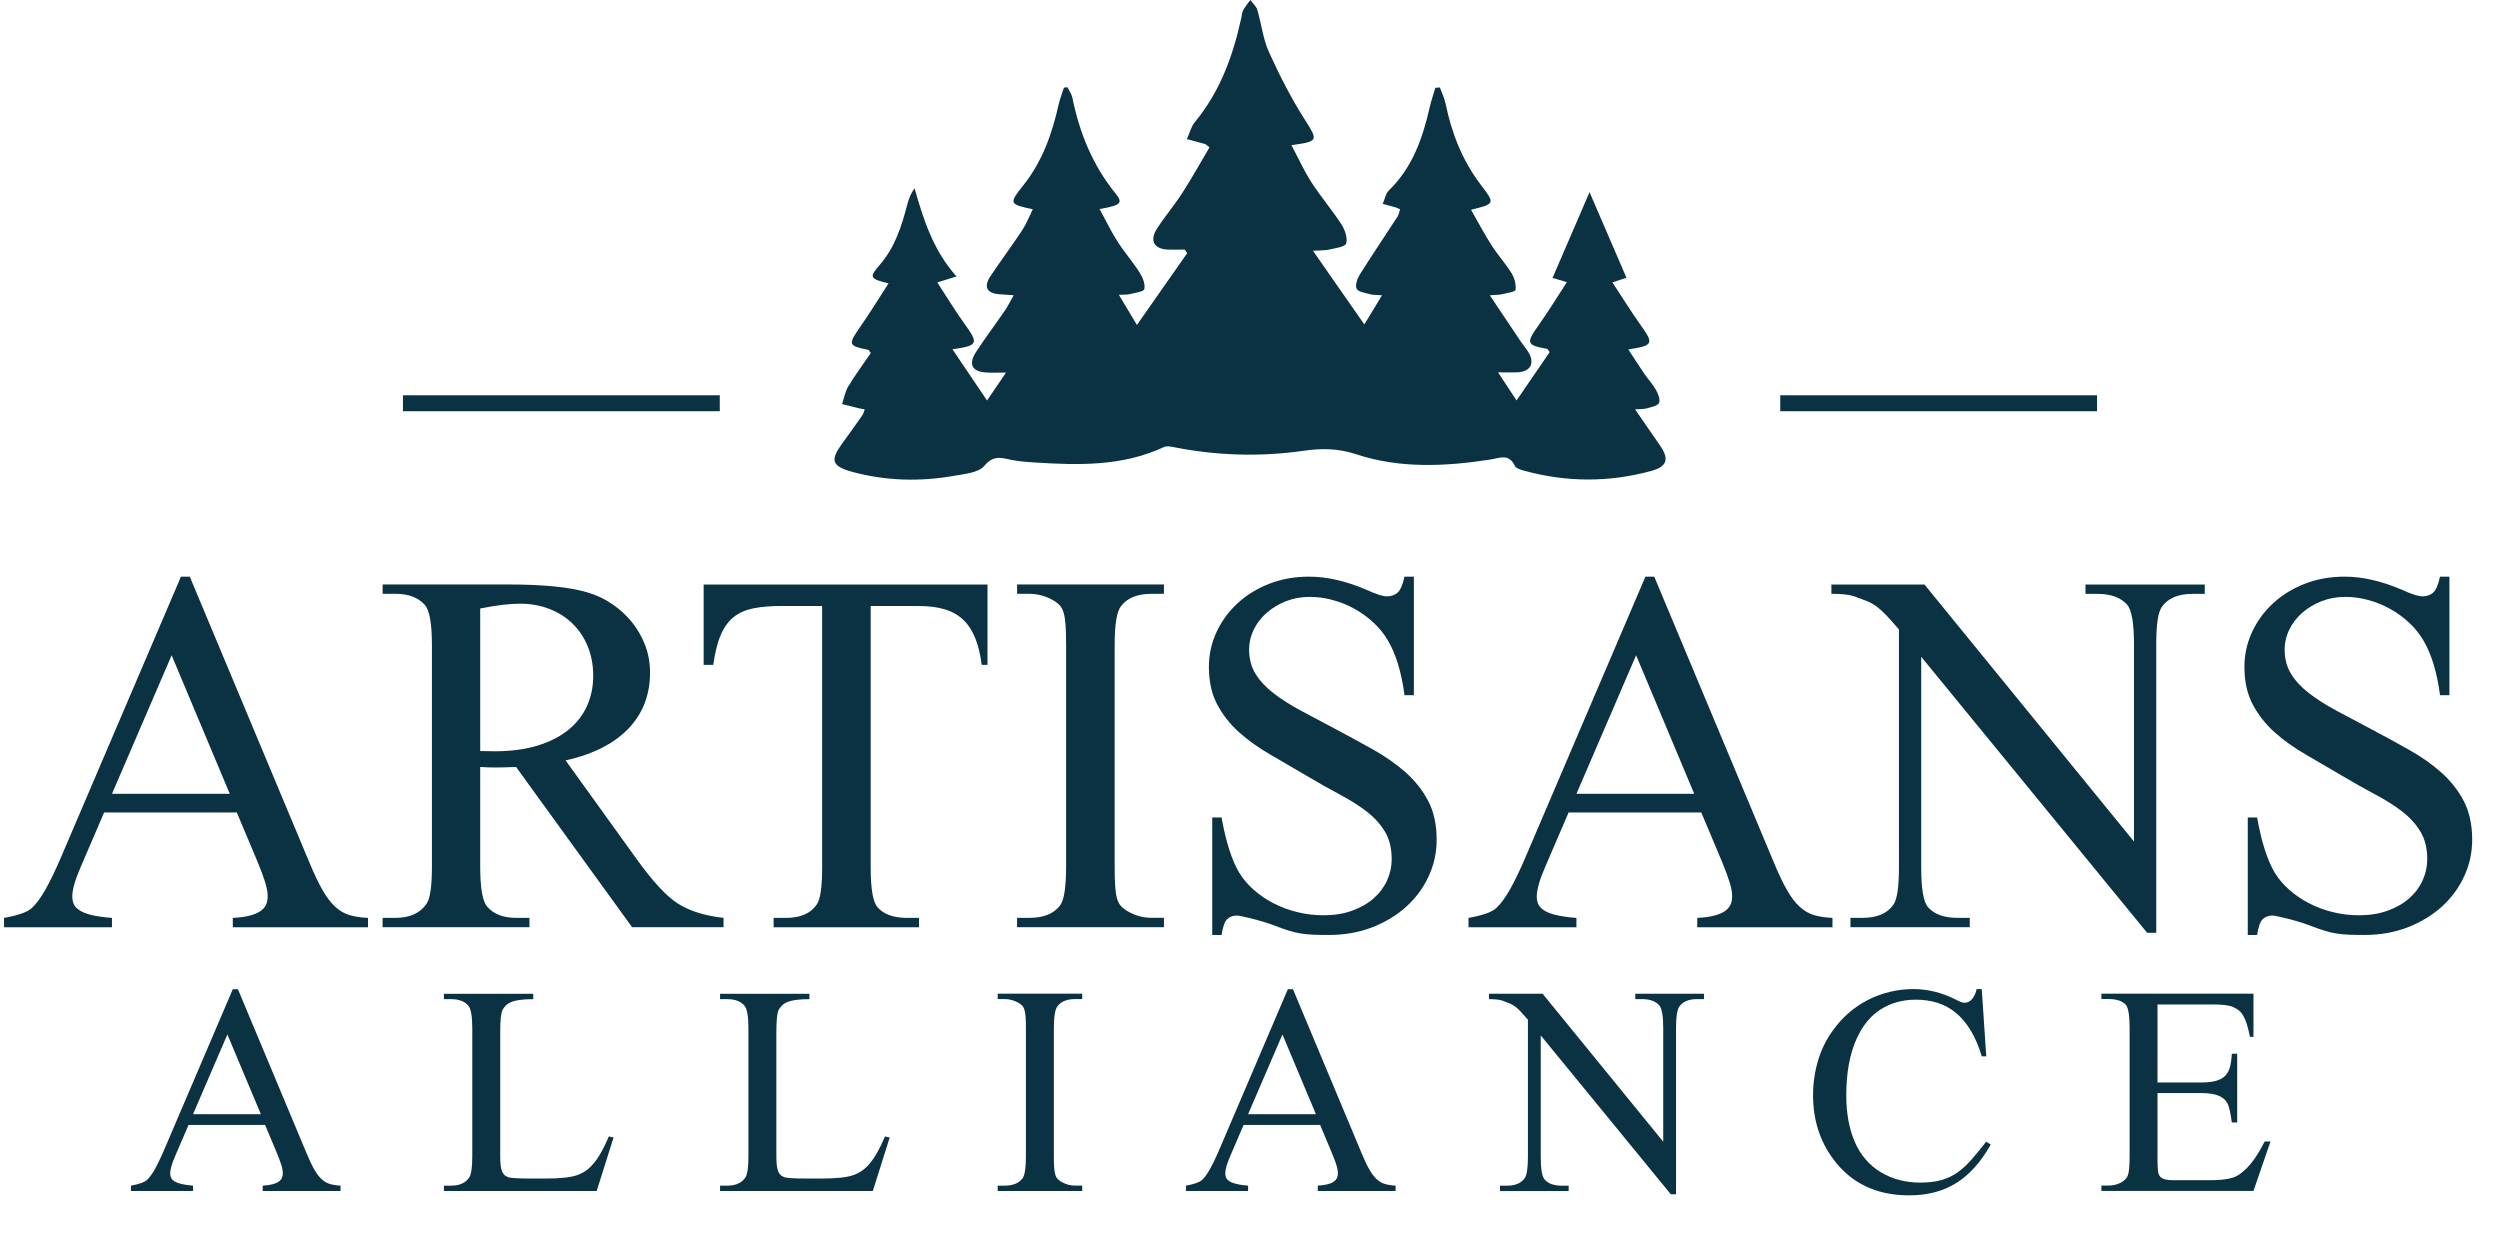 <?xml version="1.0" encoding="UTF-8"?>
<svg id="Layer_1" data-name="Layer 1" xmlns="http://www.w3.org/2000/svg" viewBox="0 0 577.24 289.98">
  <defs>
    <style>
      .cls-1 {
        fill: #0b3242;
        stroke-width: 0px;
      }
    </style>
  </defs>
  <path class="cls-1" d="m199.65,94.51c-.54-.1-.92-.14-1.28-.23-1.31-.32-2.62-.65-3.94-.98.46-1.37.7-2.88,1.44-4.09,1.62-2.68,3.49-5.21,5.19-7.7-.34-.45-.43-.71-.57-.73-4.66-.92-4.72-1.23-1.87-5.31,2.25-3.22,4.29-6.58,6.54-10.04-4.33-1.06-4.54-1.39-2.05-4.25,3.55-4.08,5.08-8.99,6.4-14.04.32-1.22.75-2.4,1.65-3.67,2.09,7.28,4.32,14.35,9.69,20.36-1.85.58-2.79.87-4.43,1.38,2.18,3.33,4.09,6.51,6.25,9.51,3.33,4.62,3.22,5.07-2.75,5.93,2.68,3.97,5.21,7.71,7.98,11.82,1.33-1.96,2.6-3.82,4.39-6.45-2.17,0-3.45.08-4.72-.02-3.18-.23-4.02-1.97-2.17-4.79,2.12-3.24,4.45-6.34,6.64-9.53.68-.99,1.2-2.09,2.02-3.51-1.31-.09-2.25-.17-3.2-.22-3.01-.19-3.83-1.69-2.16-4.2,2.38-3.56,4.94-6.99,7.3-10.56.98-1.48,1.63-3.19,2.47-4.87-5.45-1.17-5.58-1.28-2.19-5.54,4.38-5.5,6.63-11.86,8.14-18.59.3-1.34.82-2.63,1.23-3.95.27-.04.54-.08.81-.11.39.8.97,1.56,1.14,2.41,1.65,8.11,4.66,15.57,9.93,22.08,1.83,2.27,1.36,2.75-3.63,3.65,1.42,2.6,2.62,5.13,4.11,7.47,1.59,2.49,3.56,4.73,5.14,7.22.7,1.1,1.33,2.66,1.06,3.79-.15.63-2.2.85-3.42,1.17-.58.15-1.21.08-2.45.15,1.4,2.33,2.6,4.34,4.17,6.96,4.06-5.81,7.83-11.19,11.6-16.57-.18-.28-.37-.55-.55-.83-1.28,0-2.56.03-3.84,0-3.24-.1-4.37-2.07-2.58-4.84,1.82-2.83,4.02-5.4,5.84-8.23,2.23-3.46,4.23-7.07,6.29-10.55-.72-.54-.86-.71-1.04-.76-1.39-.39-2.79-.76-4.18-1.14.61-1.33.96-2.87,1.87-3.96,5.81-7.04,8.79-15.31,10.7-24.07.13-.6.17-1.25.45-1.77.45-.82,1.07-1.55,1.62-2.31.55.75,1.37,1.43,1.62,2.28.96,3.22,1.3,6.69,2.67,9.71,2.42,5.34,5.11,10.61,8.25,15.56,3.13,4.94,3.31,5.07-3.04,5.97,1.59,2.99,2.91,5.93,4.64,8.6,2.15,3.34,4.76,6.38,6.92,9.71.8,1.24,1.44,3.11,1.08,4.39-.22.78-2.47,1.06-3.85,1.39-.93.23-1.93.16-3.82.29,4.14,5.94,7.87,11.29,11.86,17.01,1.5-2.47,2.69-4.43,4.08-6.73-1.28-.1-2.09-.05-2.82-.26-1.1-.31-2.71-.53-3.05-1.28-.38-.82.18-2.35.77-3.29,2.81-4.48,5.78-8.86,8.66-13.3.31-.48.4-1.11.61-1.72-.41-.19-.66-.34-.93-.42-1.02-.29-2.05-.56-3.07-.84.46-1.05.66-2.36,1.42-3.1,5.45-5.3,7.8-12.05,9.42-19.2.34-1.52.87-3,1.32-4.5.34-.03.69-.06,1.03-.08.44,1.23,1.05,2.42,1.31,3.69,1.41,6.88,3.9,13.26,8.22,18.89,3.26,4.25,3.18,4.31-2.33,5.66,1.61,2.83,3.06,5.58,4.73,8.2,1.43,2.23,3.25,4.21,4.63,6.46.67,1.09,1.09,2.61.91,3.83-.07.49-2.04.75-3.16,1.02-.67.16-1.38.13-2.78.24,2.55,3.81,4.84,7.24,7.14,10.66.57.85,1.26,1.62,1.78,2.49,1.5,2.51.53,4.41-2.37,4.62-1.28.09-2.58.02-4.65.02,1.63,2.48,2.82,4.29,4.28,6.49,2.74-3.99,5.22-7.62,7.64-11.15-.36-.47-.46-.74-.6-.76-4.76-.85-4.88-1.34-1.97-5.43,2.23-3.14,4.23-6.43,6.55-9.98-1.52-.45-2.54-.75-3.31-.98,2.91-6.74,5.79-13.44,8.54-19.79,2.69,6.24,5.57,12.91,8.53,19.77-.55.18-1.55.5-3.25,1.06,2.25,3.42,4.25,6.67,6.46,9.77,3.16,4.42,3.05,4.82-2.79,5.71,1.32,2,2.48,3.83,3.7,5.62.86,1.26,1.94,2.39,2.68,3.71.5.9,1.06,2.24.72,3.01-.3.69-1.76.95-2.75,1.25-.65.2-1.39.14-2.79.25,2.07,2.99,3.89,5.62,5.71,8.26,2.23,3.22,1.77,4.95-2.08,5.99-9.64,2.61-19.34,2.59-29-.02-.87-.23-2.1-.56-2.4-1.2-1.38-2.93-3.53-1.77-5.66-1.44-10.37,1.6-20.84,2.11-30.87-1.2-4.3-1.42-8.06-1.43-12.29-.82-9.96,1.43-19.91,1.12-29.81-.82-.77-.15-1.71-.35-2.35-.06-9.61,4.5-19.78,4.22-29.98,3.57-1.73-.11-3.47-.24-5.16-.58-2.33-.46-4.21-1.22-6.35,1.35-1.35,1.62-4.58,1.89-7.05,2.32-7.82,1.38-15.65,1.18-23.34-.89-4.91-1.32-5.3-2.7-2.35-6.7,1.57-2.13,3.1-4.3,4.62-6.47.22-.31.28-.72.48-1.25Z"/>
  <g>
    <path class="cls-1" d="m54.68,187.6h-30.64l-5.37,12.49c-1.32,3.03-1.98,5.33-1.98,6.89,0,.62.11,1.2.32,1.72.21.53.65,1.01,1.31,1.46.66.45,1.6.82,2.8,1.11,1.21.29,2.78.52,4.73.67v2.16H.93v-2.16c3.27-.58,5.41-1.34,6.42-2.28,1.01-.93,2.05-2.34,3.12-4.23,1.07-1.89,2.23-4.27,3.47-7.15l27.84-65.13h2.04l27.55,65.83c1.13,2.72,2.17,4.91,3.12,6.57.95,1.65,1.94,2.94,2.95,3.85,1.01.92,2.11,1.55,3.3,1.9,1.19.35,2.6.56,4.23.64v2.16h-31.22v-2.16c1.56-.08,2.86-.25,3.91-.53,1.05-.27,1.88-.62,2.48-1.05.6-.43,1.03-.91,1.28-1.46.25-.54.38-1.15.38-1.81.04-.86-.15-1.96-.55-3.3-.41-1.34-1-2.95-1.78-4.81l-4.79-11.38Zm-1.63-4.32l-13.42-31.98-13.77,31.98h27.2Z"/>
    <path class="cls-1" d="m167.08,214.09h-21.13l-26.79-37c-1.01.04-1.92.07-2.71.09-.8.02-1.51.03-2.13.03-.51,0-1.05,0-1.63-.03-.58-.02-1.19-.05-1.81-.09v22.99c0,4.98.54,8.07,1.63,9.28,1.48,1.71,3.7,2.57,6.65,2.57h3.09v2.16h-33.91v-2.16h2.98c3.31,0,5.7-1.09,7.18-3.27.82-1.21,1.23-4.06,1.23-8.58v-51.12c0-4.98-.55-8.07-1.63-9.28-1.52-1.71-3.77-2.57-6.77-2.57h-2.98v-2.16h28.83c8.33,0,14.51.62,18.56,1.87,1.98.58,3.84,1.46,5.57,2.63,1.73,1.17,3.25,2.55,4.55,4.14,1.3,1.6,2.33,3.39,3.09,5.37.76,1.98,1.14,4.1,1.14,6.36,0,2.45-.39,4.74-1.17,6.86-.78,2.12-1.98,4.06-3.59,5.81-1.61,1.75-3.65,3.27-6.1,4.55-2.45,1.28-5.33,2.3-8.64,3.03l16.34,22.7c3.77,5.25,6.98,8.72,9.63,10.39,2.72,1.71,6.22,2.8,10.5,3.27v2.16Zm-56.2-40.68c.74,0,1.38,0,1.93.03.54.02.99.03,1.34.03,3.77,0,7.09-.44,9.95-1.31,2.86-.88,5.24-2.09,7.15-3.65,1.91-1.56,3.34-3.39,4.29-5.51.95-2.12,1.43-4.43,1.43-6.92s-.41-4.7-1.23-6.74-1.98-3.8-3.47-5.28c-1.5-1.48-3.29-2.63-5.37-3.44-2.08-.82-4.37-1.23-6.86-1.23-1.13,0-2.45.09-3.97.26-1.52.18-3.25.46-5.19.85v32.91Z"/>
    <path class="cls-1" d="m228.01,134.96v18.56h-1.34c-.31-2.49-.83-4.6-1.55-6.33-.72-1.73-1.66-3.13-2.83-4.2-1.17-1.07-2.59-1.85-4.26-2.33-1.67-.49-3.62-.73-5.84-.73h-11.15v60.46c0,4.86.53,7.9,1.58,9.1,1.44,1.63,3.72,2.45,6.83,2.45h2.74v2.16h-33.56v-2.16h2.8c3.35,0,5.72-1.01,7.12-3.04.86-1.21,1.28-4.05,1.28-8.52v-60.46h-9.51c-2.41,0-4.51.18-6.3.53-1.79.35-3.31,1.01-4.55,1.98-1.25.97-2.26,2.35-3.03,4.14-.78,1.79-1.36,4.11-1.75,6.95h-2.22v-18.56h65.54Z"/>
    <path class="cls-1" d="m268.75,211.93v2.16h-33.91v-2.16h2.8c3.31,0,5.68-.95,7.12-2.86.93-1.21,1.4-4.2,1.4-8.99v-51.12c0-1.87-.04-3.39-.12-4.55-.08-1.17-.22-2.13-.44-2.89-.21-.76-.53-1.35-.93-1.78-.41-.43-.96-.84-1.66-1.23-1.71-.93-3.5-1.4-5.37-1.4h-2.8v-2.16h33.91v2.16h-2.86c-3.27,0-5.62.95-7.06,2.86-.97,1.21-1.46,4.2-1.46,8.99v51.12c0,1.87.04,3.38.12,4.55.08,1.17.22,2.12.44,2.86.21.74.53,1.33.96,1.78.43.45.99.87,1.69,1.25,1.67.93,3.44,1.4,5.31,1.4h2.86Z"/>
    <path class="cls-1" d="m326.46,133.15v27.37h-2.16c-.7-5.25-1.96-9.43-3.79-12.55-.9-1.56-2.01-2.96-3.36-4.2-1.34-1.24-2.8-2.31-4.38-3.18-1.58-.88-3.25-1.56-5.02-2.04-1.77-.49-3.55-.73-5.34-.73-1.98,0-3.83.34-5.54,1.02-1.71.68-3.2,1.59-4.46,2.71-1.27,1.13-2.25,2.42-2.95,3.88s-1.05,2.97-1.05,4.52c0,2.18.51,4.08,1.52,5.69,1.01,1.62,2.4,3.1,4.17,4.46,1.77,1.36,3.85,2.68,6.24,3.97,2.39,1.28,4.99,2.67,7.79,4.14,3.15,1.67,6.15,3.31,8.99,4.9,2.84,1.6,5.34,3.36,7.5,5.28,2.16,1.93,3.88,4.12,5.17,6.59,1.28,2.47,1.93,5.44,1.93,8.9,0,2.96-.61,5.77-1.84,8.43-1.23,2.67-2.94,5-5.14,7-2.2,2-4.83,3.6-7.88,4.79-3.05,1.19-6.41,1.78-10.07,1.78-1.36,0-2.53-.02-3.5-.06-.97-.04-1.91-.13-2.8-.26-.9-.14-1.82-.35-2.77-.64-.95-.29-2.09-.69-3.41-1.2-.93-.35-1.89-.67-2.86-.96-.97-.29-1.87-.53-2.68-.73-.82-.19-1.51-.35-2.07-.47-.56-.12-.92-.17-1.08-.17-.97,0-1.74.29-2.31.88-.56.58-.98,1.79-1.25,3.62h-2.16v-27.14h2.16c.5,2.84,1.1,5.32,1.78,7.44.68,2.12,1.45,3.9,2.31,5.34.86,1.4,1.96,2.7,3.33,3.91,1.36,1.21,2.89,2.25,4.58,3.12,1.69.88,3.52,1.56,5.49,2.04,1.96.49,3.98.73,6.04.73,2.45,0,4.65-.35,6.59-1.05,1.94-.7,3.6-1.64,4.96-2.83,1.36-1.19,2.4-2.57,3.12-4.14.72-1.58,1.08-3.22,1.08-4.93,0-2.53-.53-4.66-1.58-6.39-1.05-1.73-2.46-3.28-4.23-4.64-1.77-1.36-3.83-2.67-6.19-3.91-2.35-1.25-4.83-2.65-7.44-4.2-2.96-1.75-5.81-3.41-8.55-4.99-2.74-1.58-5.17-3.31-7.27-5.19-2.1-1.89-3.78-4.04-5.05-6.45-1.26-2.41-1.9-5.29-1.9-8.64,0-2.8.58-5.47,1.75-8,1.17-2.53,2.78-4.75,4.84-6.65,2.06-1.91,4.5-3.41,7.32-4.52,2.82-1.11,5.9-1.66,9.25-1.66,4.12,0,8.58,1.03,13.36,3.09,2.1.97,3.64,1.46,4.61,1.46s1.84-.3,2.48-.9c.64-.6,1.16-1.82,1.55-3.65h2.16Z"/>
    <path class="cls-1" d="m392.82,187.6h-30.64l-5.37,12.49c-1.32,3.03-1.98,5.33-1.98,6.89,0,.62.11,1.2.32,1.72s.65,1.01,1.31,1.46c.66.45,1.59.82,2.8,1.11,1.21.29,2.78.52,4.73.67v2.16h-24.92v-2.16c3.27-.58,5.41-1.34,6.42-2.28,1.01-.93,2.05-2.34,3.12-4.23,1.07-1.89,2.23-4.27,3.47-7.15l27.84-65.13h2.04l27.55,65.83c1.13,2.72,2.17,4.91,3.12,6.57.95,1.65,1.93,2.94,2.95,3.85,1.01.92,2.11,1.55,3.3,1.9,1.19.35,2.6.56,4.23.64v2.16h-31.22v-2.16c1.56-.08,2.86-.25,3.91-.53,1.05-.27,1.88-.62,2.48-1.05.6-.43,1.03-.91,1.28-1.46.25-.54.38-1.15.38-1.81.04-.86-.15-1.96-.55-3.3-.41-1.34-1-2.95-1.78-4.81l-4.79-11.38Zm-1.63-4.32l-13.42-31.98-13.77,31.98h27.2Z"/>
    <path class="cls-1" d="m422.87,134.96h21.48l48.38,59.35v-45.64c0-4.86-.55-7.9-1.63-9.1-1.48-1.63-3.75-2.45-6.83-2.45h-2.74v-2.16h27.54v2.16h-2.8c-3.35,0-5.72,1.01-7.12,3.03-.86,1.21-1.28,4.05-1.28,8.52v66.71h-2.1l-52.17-63.73v48.73c0,4.86.53,7.9,1.58,9.1,1.44,1.63,3.71,2.45,6.83,2.45h2.8v2.16h-27.55v-2.16h2.74c3.38,0,5.78-1.01,7.18-3.04.86-1.21,1.28-4.05,1.28-8.52v-55.03c-1.17-1.36-2.14-2.45-2.92-3.27-.78-.82-1.52-1.49-2.22-2.01-.7-.53-1.46-.95-2.28-1.28-.82-.33-1.83-.71-3.04-1.14-1.13-.35-2.84-.53-5.14-.53v-2.16Z"/>
    <path class="cls-1" d="m565.56,133.15v27.37h-2.16c-.7-5.25-1.96-9.43-3.79-12.55-.9-1.56-2.01-2.96-3.36-4.2-1.34-1.24-2.8-2.31-4.38-3.18-1.58-.88-3.25-1.56-5.02-2.04-1.77-.49-3.55-.73-5.34-.73-1.98,0-3.83.34-5.54,1.02-1.71.68-3.2,1.59-4.46,2.71-1.26,1.13-2.25,2.42-2.95,3.88s-1.05,2.97-1.05,4.52c0,2.18.51,4.08,1.52,5.69,1.01,1.62,2.4,3.1,4.17,4.46,1.77,1.36,3.85,2.68,6.24,3.97,2.39,1.28,4.99,2.67,7.79,4.14,3.15,1.67,6.15,3.31,8.99,4.9,2.84,1.6,5.34,3.36,7.5,5.28,2.16,1.93,3.88,4.12,5.17,6.59,1.28,2.47,1.93,5.44,1.93,8.9,0,2.96-.61,5.77-1.84,8.43-1.23,2.67-2.94,5-5.14,7-2.2,2-4.83,3.6-7.88,4.79-3.05,1.19-6.41,1.78-10.07,1.78-1.36,0-2.53-.02-3.5-.06-.97-.04-1.91-.13-2.8-.26-.9-.14-1.82-.35-2.77-.64-.95-.29-2.09-.69-3.41-1.2-.93-.35-1.89-.67-2.86-.96-.97-.29-1.87-.53-2.68-.73-.82-.19-1.51-.35-2.07-.47-.56-.12-.92-.17-1.08-.17-.97,0-1.74.29-2.31.88-.56.58-.98,1.79-1.25,3.62h-2.16v-27.14h2.16c.51,2.84,1.1,5.32,1.78,7.44.68,2.12,1.45,3.9,2.31,5.34.85,1.4,1.96,2.7,3.33,3.91,1.36,1.21,2.89,2.25,4.58,3.12,1.69.88,3.52,1.56,5.49,2.04,1.96.49,3.98.73,6.04.73,2.45,0,4.65-.35,6.59-1.05,1.94-.7,3.6-1.64,4.96-2.83,1.36-1.19,2.4-2.57,3.12-4.14.72-1.58,1.08-3.22,1.08-4.93,0-2.53-.53-4.66-1.58-6.39-1.05-1.73-2.46-3.28-4.23-4.64-1.77-1.36-3.83-2.67-6.19-3.91-2.35-1.25-4.83-2.65-7.44-4.2-2.96-1.75-5.81-3.41-8.55-4.99-2.74-1.58-5.17-3.31-7.27-5.19-2.1-1.89-3.78-4.04-5.05-6.45-1.27-2.41-1.9-5.29-1.9-8.64,0-2.8.58-5.47,1.75-8,1.17-2.53,2.78-4.75,4.84-6.65,2.06-1.91,4.5-3.41,7.32-4.52,2.82-1.11,5.9-1.66,9.25-1.66,4.12,0,8.58,1.03,13.36,3.09,2.1.97,3.64,1.46,4.61,1.46s1.84-.3,2.48-.9c.64-.6,1.16-1.82,1.55-3.65h2.16Z"/>
  </g>
  <g>
    <path class="cls-1" d="m61.17,259.75h-17.64l-3.09,7.19c-.76,1.75-1.14,3.07-1.14,3.96,0,.36.06.69.18.99s.38.58.76.84c.38.26.92.47,1.61.64.69.17,1.6.3,2.72.39v1.24h-14.34v-1.24c1.88-.34,3.11-.77,3.7-1.31.58-.54,1.18-1.35,1.8-2.44.62-1.09,1.28-2.46,2-4.12l16.02-37.49h1.18l15.86,37.89c.65,1.57,1.25,2.83,1.8,3.78.55.95,1.11,1.69,1.7,2.22.58.53,1.21.89,1.9,1.09.68.2,1.5.33,2.44.37v1.24h-17.97v-1.24c.9-.04,1.65-.15,2.25-.3.6-.16,1.08-.36,1.43-.61.35-.25.59-.53.74-.84.15-.31.22-.66.22-1.04.02-.49-.08-1.12-.32-1.9-.24-.77-.58-1.7-1.02-2.77l-2.75-6.55Zm-.94-2.49l-7.73-18.41-7.93,18.41h15.65Z"/>
    <path class="cls-1" d="m140.56,262.4l1.11.24-3.9,12.36h-35.27v-1.24h1.71c1.9,0,3.28-.63,4.13-1.88.47-.69.71-2.35.71-4.97v-29.39c0-2.87-.31-4.65-.94-5.34-.87-.99-2.17-1.48-3.9-1.48h-1.71v-1.24h20.63v1.24c-1.23,0-2.26.06-3.07.17-.82.11-1.49.28-2.02.5-.53.22-.94.49-1.24.79-.3.3-.55.63-.76.99-.36.69-.54,2.41-.54,5.14v28.62c0,.78.03,1.46.08,2.02.06.56.15,1.02.29,1.39.13.37.31.67.54.91.22.24.52.42.87.55.54.22,2.28.34,5.24.34h3.33c3.47,0,5.92-.26,7.36-.77.72-.25,1.39-.58,2.02-1.01.63-.42,1.24-.99,1.83-1.7.59-.71,1.18-1.56,1.75-2.57.57-1.01,1.16-2.23,1.76-3.66Z"/>
    <path class="cls-1" d="m204.32,262.4l1.11.24-3.9,12.36h-35.27v-1.24h1.71c1.9,0,3.28-.63,4.13-1.88.47-.69.71-2.35.71-4.97v-29.39c0-2.87-.31-4.65-.94-5.34-.87-.99-2.17-1.48-3.9-1.48h-1.71v-1.24h20.63v1.24c-1.23,0-2.26.06-3.07.17-.82.11-1.49.28-2.02.5-.53.22-.94.49-1.24.79-.3.3-.55.63-.76.99-.36.69-.54,2.41-.54,5.14v28.62c0,.78.03,1.46.08,2.02.06.56.15,1.02.29,1.39.13.37.31.67.54.91.22.24.52.42.87.55.54.22,2.28.34,5.24.34h3.33c3.47,0,5.92-.26,7.36-.77.72-.25,1.39-.58,2.02-1.01.63-.42,1.24-.99,1.83-1.7.59-.71,1.18-1.56,1.75-2.57.57-1.01,1.16-2.23,1.76-3.66Z"/>
    <path class="cls-1" d="m249.88,273.76v1.24h-19.52v-1.24h1.61c1.9,0,3.27-.55,4.1-1.65.54-.69.81-2.42.81-5.17v-29.43c0-1.08-.02-1.95-.07-2.62s-.13-1.23-.25-1.66c-.12-.44-.3-.78-.54-1.03-.24-.25-.55-.48-.96-.71-.99-.54-2.02-.81-3.09-.81h-1.61v-1.24h19.52v1.24h-1.65c-1.88,0-3.24.55-4.06,1.65-.56.69-.84,2.42-.84,5.17v29.43c0,1.08.02,1.95.07,2.62s.13,1.22.25,1.65.31.77.55,1.02c.25.26.57.5.97.72.96.54,1.98.81,3.06.81h1.65Z"/>
    <path class="cls-1" d="m304.78,259.75h-17.64l-3.09,7.19c-.76,1.75-1.14,3.07-1.14,3.96,0,.36.06.69.18.99s.38.58.76.84c.38.26.92.47,1.61.64.69.17,1.6.3,2.72.39v1.24h-14.34v-1.24c1.88-.34,3.11-.77,3.7-1.31.58-.54,1.18-1.35,1.8-2.44.62-1.09,1.28-2.46,2-4.12l16.02-37.49h1.18l15.86,37.89c.65,1.57,1.25,2.83,1.8,3.78.55.95,1.11,1.69,1.7,2.22.58.53,1.21.89,1.9,1.09.68.2,1.5.33,2.44.37v1.24h-17.97v-1.24c.9-.04,1.65-.15,2.25-.3.6-.16,1.08-.36,1.43-.61.35-.25.59-.53.74-.84.15-.31.22-.66.22-1.04.02-.49-.08-1.12-.32-1.9-.24-.77-.58-1.7-1.03-2.77l-2.75-6.55Zm-.94-2.49l-7.73-18.41-7.93,18.41h15.65Z"/>
    <path class="cls-1" d="m343.82,229.45h12.36l27.85,34.16v-26.27c0-2.8-.31-4.55-.94-5.24-.85-.94-2.16-1.41-3.93-1.41h-1.58v-1.24h15.86v1.24h-1.61c-1.93,0-3.29.58-4.1,1.75-.49.69-.74,2.33-.74,4.91v38.4h-1.21l-30.03-36.68v28.05c0,2.8.3,4.55.91,5.24.83.94,2.14,1.41,3.93,1.41h1.61v1.24h-15.86v-1.24h1.58c1.95,0,3.33-.58,4.13-1.75.49-.69.74-2.33.74-4.9v-31.68c-.67-.78-1.23-1.41-1.68-1.88-.45-.47-.87-.86-1.28-1.16-.4-.3-.84-.55-1.31-.74-.47-.19-1.05-.41-1.75-.66-.65-.2-1.63-.3-2.96-.3v-1.24Z"/>
    <path class="cls-1" d="m457.58,228.41l1.04,15.49h-1.04c-.69-2.31-1.54-4.29-2.54-5.95-1-1.66-2.13-3.01-3.41-4.07-1.28-1.05-2.69-1.83-4.23-2.32s-3.22-.74-5.04-.74c-3.05,0-5.74.75-8.1,2.23s-4.22,3.78-5.61,6.87c-.76,1.7-1.34,3.63-1.75,5.79-.4,2.16-.6,4.59-.6,7.27,0,4.1.66,7.67,1.98,10.72.67,1.54,1.52,2.9,2.54,4.06,1.02,1.17,2.18,2.14,3.48,2.92s2.72,1.38,4.25,1.78c1.53.4,3.13.6,4.79.6,1.88,0,3.5-.19,4.87-.57,1.37-.38,2.61-.96,3.73-1.75s2.2-1.77,3.24-2.96c1.04-1.19,2.19-2.58,3.44-4.17l1.04.67c-1.14,2.02-2.37,3.76-3.7,5.24-1.32,1.48-2.75,2.7-4.3,3.66-1.55.96-3.22,1.67-5.02,2.13s-3.75.69-5.83.69c-7.57,0-13.42-2.8-17.54-8.4-3.09-4.17-4.64-9.07-4.64-14.71,0-2.71.37-5.34,1.11-7.88.74-2.54,1.88-4.89,3.43-7.04,1.07-1.52,2.3-2.88,3.68-4.08,1.38-1.2,2.87-2.21,4.47-3.02,1.6-.82,3.29-1.44,5.06-1.86,1.77-.43,3.58-.64,5.44-.64,3.29,0,6.54.81,9.74,2.42.99.52,1.66.76,2.02.74.72,0,1.32-.3,1.8-.89.48-.59.82-1.35,1.02-2.27h1.18Z"/>
    <path class="cls-1" d="m498.16,231.93v18.01h10.01c1.46,0,2.64-.13,3.54-.39.91-.26,1.62-.66,2.13-1.21.51-.55.87-1.24,1.08-2.07.2-.83.34-1.81.4-2.96h1.24v15.86h-1.24c-.16-1.12-.31-2.03-.47-2.74-.16-.71-.31-1.21-.47-1.53-.2-.4-.46-.76-.77-1.06-.31-.3-.72-.57-1.21-.79-.49-.22-1.09-.39-1.78-.5-.69-.11-1.51-.17-2.45-.17h-10.01v15.02c0,1.99.09,3.22.27,3.7.09.2.2.39.34.57.13.18.33.33.59.45.26.12.59.22,1.01.29.42.07.94.1,1.56.1h7.73c1.32,0,2.42-.04,3.31-.12.88-.08,1.66-.21,2.32-.4.66-.19,1.24-.46,1.75-.81.5-.35,1.04-.79,1.6-1.33.69-.67,1.4-1.53,2.12-2.59s1.43-2.28,2.15-3.7h1.34l-3.93,11.42h-35.11v-1.24h1.61c.42,0,.87-.04,1.34-.13s.91-.24,1.33-.44c.41-.2.79-.45,1.12-.76.34-.3.57-.65.71-1.06.27-.69.4-2.16.4-4.4v-29.6c0-2.87-.29-4.65-.87-5.34-.81-.9-2.15-1.34-4.03-1.34h-1.61v-1.24h35.11v9.98h-.81c-.25-1.21-.49-2.21-.74-2.99-.25-.78-.53-1.43-.84-1.95-.31-.52-.67-.92-1.07-1.23-.4-.3-.89-.58-1.45-.82-.92-.34-2.5-.5-4.74-.5h-12.5Z"/>
  </g>
  <g>
    <rect class="cls-1" x="93.04" y="91.27" width="73.15" height="3.68"/>
    <rect class="cls-1" x="411.05" y="91.27" width="73.15" height="3.68"/>
  </g>
</svg>